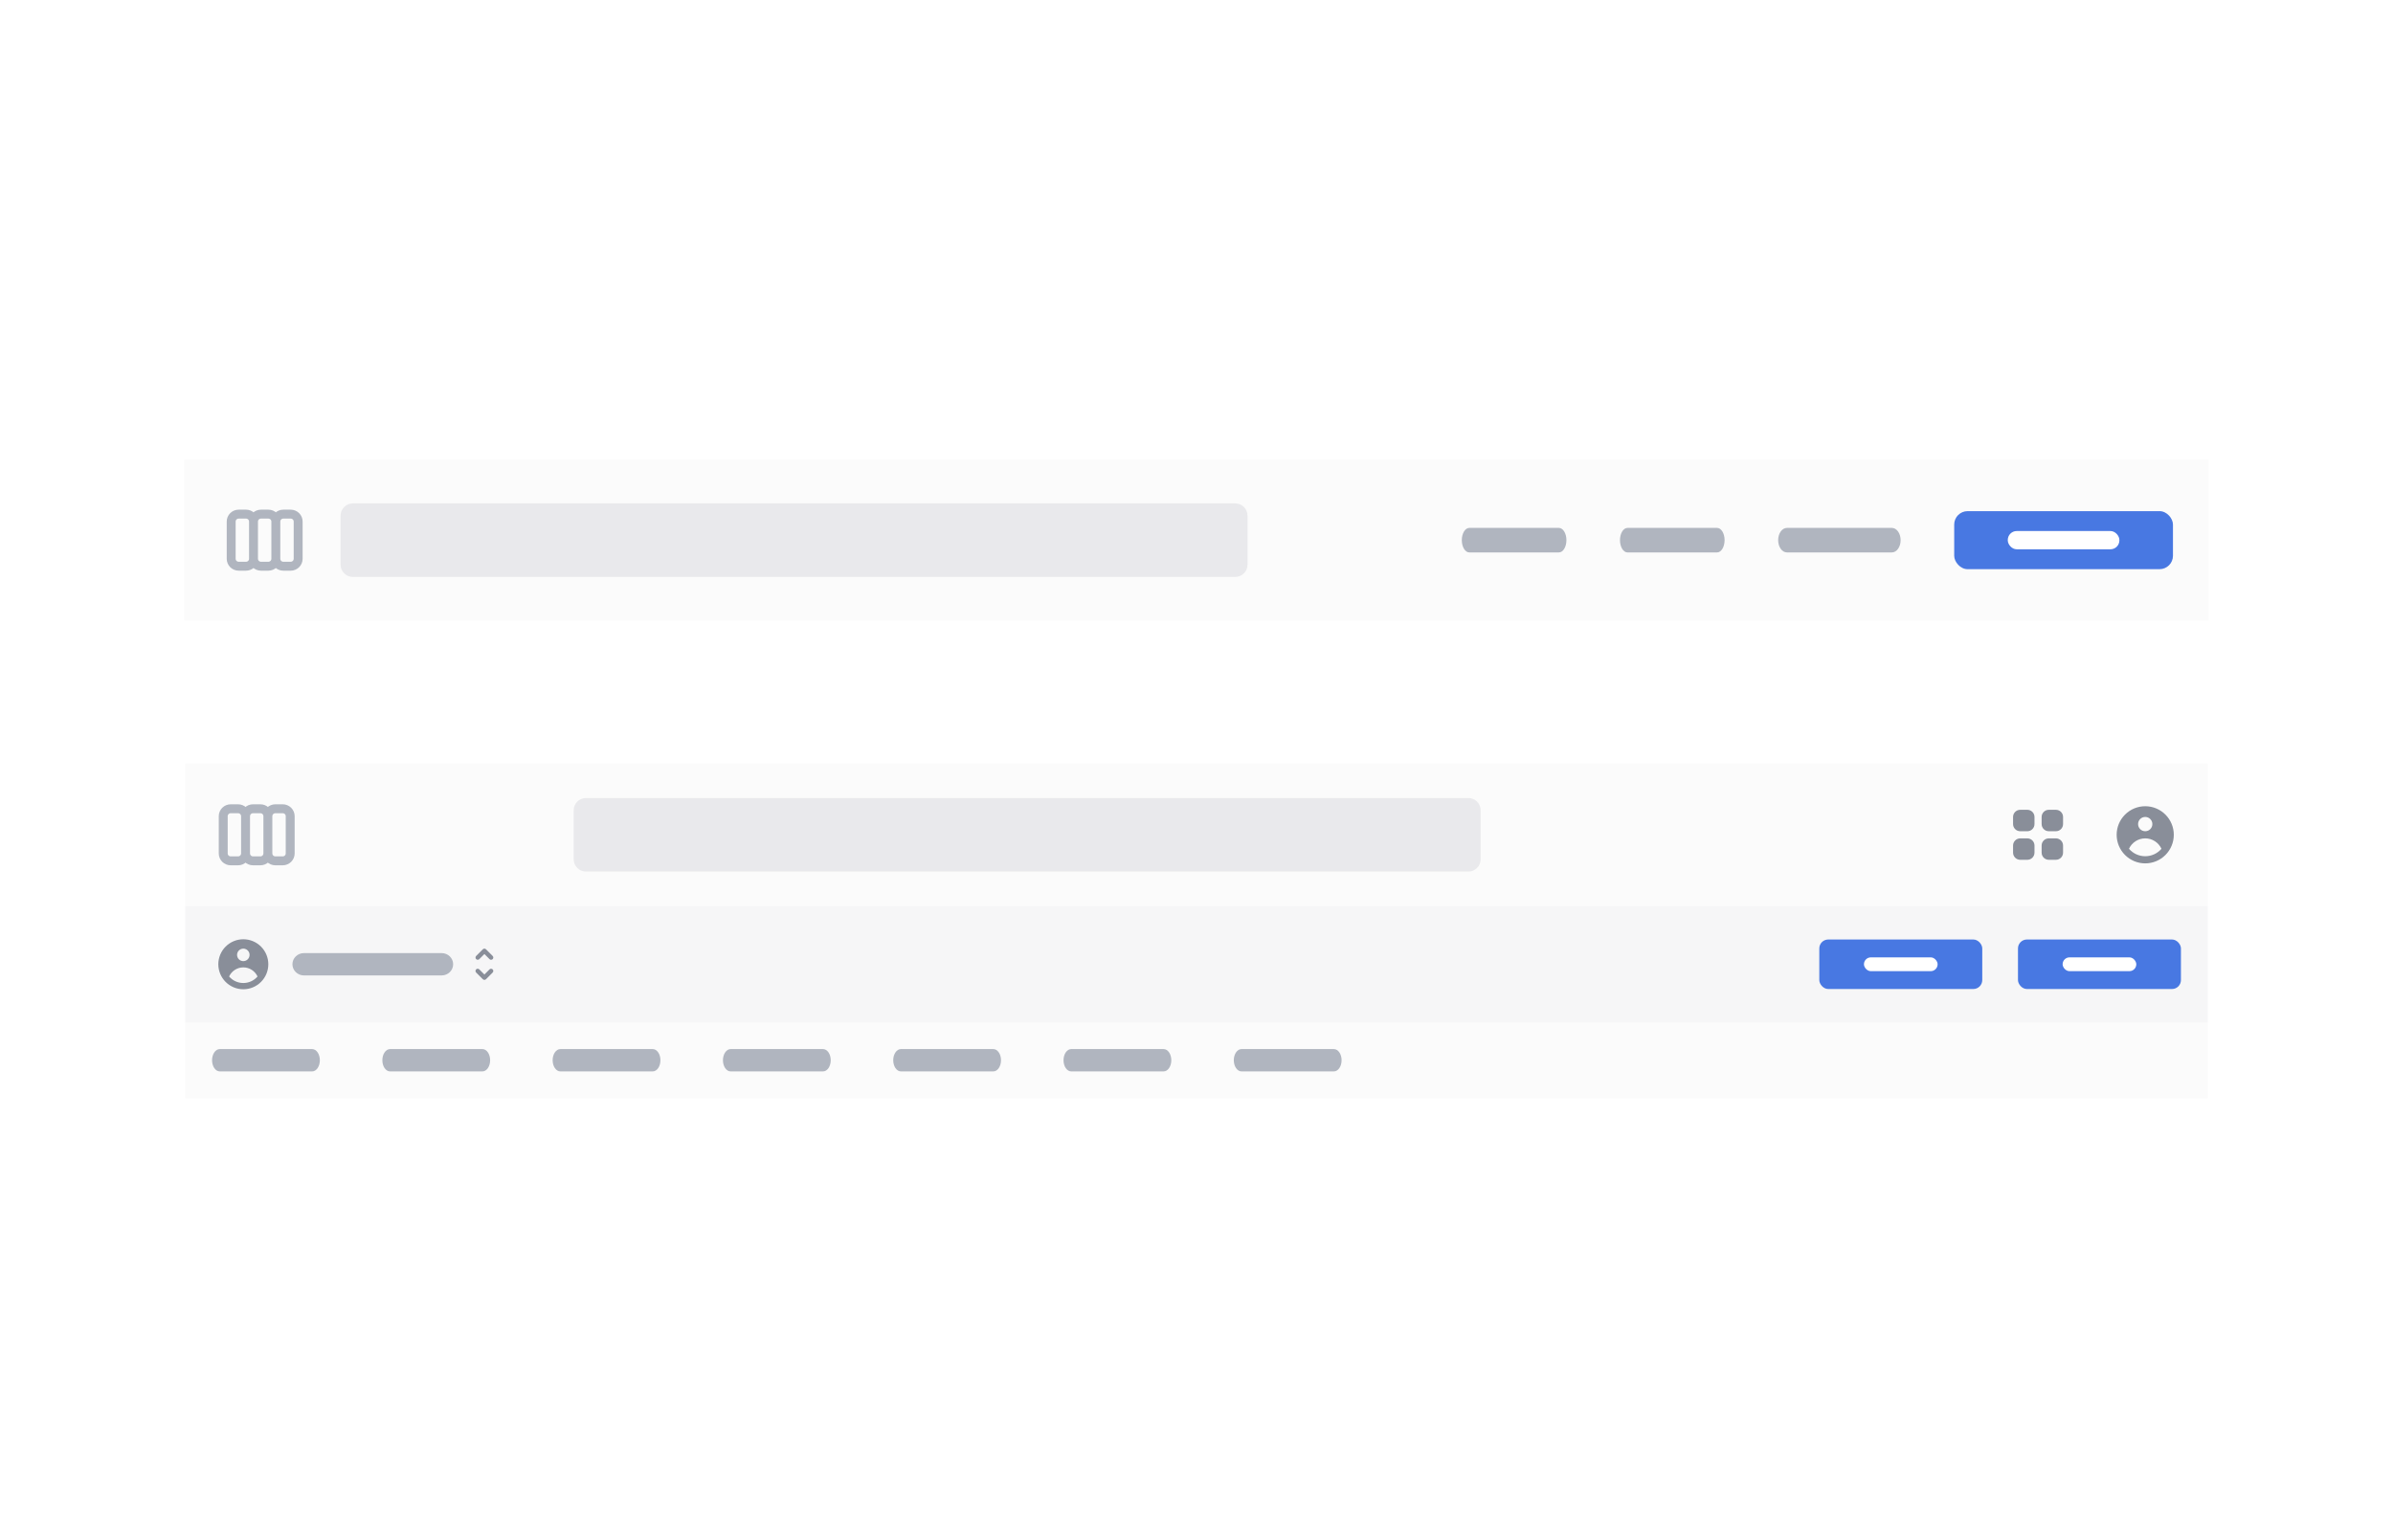 <svg width="536" height="345" viewBox="0 0 536 345" fill="none" xmlns="http://www.w3.org/2000/svg">
<g opacity="0.8" filter="url(#filter0_dd_2808_7918)">
<rect width="453.433" height="36" transform="translate(41.283 101)" fill="#FAFAFA"/>
<path d="M56.783 123.167V114.833M56.783 123.167C56.783 123.609 56.608 124.033 56.295 124.345C55.983 124.658 55.559 124.833 55.117 124.833H53.45C53.008 124.833 52.584 124.658 52.271 124.345C51.959 124.033 51.783 123.609 51.783 123.167V114.833C51.783 114.391 51.959 113.967 52.271 113.655C52.584 113.342 53.008 113.167 53.45 113.167H55.117C55.559 113.167 55.983 113.342 56.295 113.655C56.608 113.967 56.783 114.391 56.783 114.833M56.783 123.167C56.783 123.609 56.959 124.033 57.271 124.345C57.584 124.658 58.008 124.833 58.45 124.833H60.117C60.559 124.833 60.983 124.658 61.295 124.345C61.608 124.033 61.783 123.609 61.783 123.167M56.783 114.833C56.783 114.391 56.959 113.967 57.271 113.655C57.584 113.342 58.008 113.167 58.45 113.167H60.117C60.559 113.167 60.983 113.342 61.295 113.655C61.608 113.967 61.783 114.391 61.783 114.833M61.783 123.167V114.833M61.783 123.167C61.783 123.609 61.959 124.033 62.271 124.345C62.584 124.658 63.008 124.833 63.45 124.833H65.117C65.559 124.833 65.983 124.658 66.295 124.345C66.608 124.033 66.783 123.609 66.783 123.167V114.833C66.783 114.391 66.608 113.967 66.295 113.655C65.983 113.342 65.559 113.167 65.117 113.167H63.45C63.008 113.167 62.584 113.342 62.271 113.655C61.959 113.967 61.783 114.391 61.783 114.833" stroke="#9CA3AF" stroke-width="2" stroke-linecap="round" stroke-linejoin="round"/>
<path d="M276.681 110.764H79.028C77.512 110.764 76.283 111.993 76.283 113.51V124.49C76.283 126.006 77.512 127.235 79.028 127.235H276.681C278.197 127.235 279.426 126.006 279.426 124.49V113.51C279.426 111.993 278.197 110.764 276.681 110.764Z" fill="#E4E4E7"/>
<path d="M349.182 116.255H329.099C328.175 116.255 327.426 117.484 327.426 119C327.426 120.516 328.175 121.745 329.099 121.745H349.182C350.106 121.745 350.856 120.516 350.856 119C350.856 117.484 350.106 116.255 349.182 116.255Z" fill="#9CA3AF"/>
<path d="M384.612 116.255H364.529C363.605 116.255 362.855 117.484 362.855 119C362.855 120.516 363.605 121.745 364.529 121.745H384.612C385.536 121.745 386.285 120.516 386.285 119C386.285 117.484 385.536 116.255 384.612 116.255Z" fill="#9CA3AF"/>
<path d="M423.756 116.255H400.244C399.162 116.255 398.285 117.484 398.285 119C398.285 120.516 399.162 121.745 400.244 121.745H423.756C424.838 121.745 425.715 120.516 425.715 119C425.715 117.484 424.838 116.255 423.756 116.255Z" fill="#9CA3AF"/>
<rect x="437.715" y="112.5" width="49" height="13" rx="3" fill="#1A56DB"/>
<rect x="449.715" y="116.955" width="25" height="4.09" rx="2" fill="white"/>
</g>
<g opacity="0.8" filter="url(#filter1_dd_2808_7918)">
<rect width="453" height="75" transform="translate(41.5 169)" fill="#FAFAFA"/>
<path d="M55 189.167V180.833M55 189.167C55 189.609 54.824 190.033 54.512 190.345C54.199 190.658 53.775 190.833 53.333 190.833H51.667C51.225 190.833 50.801 190.658 50.488 190.345C50.176 190.033 50 189.609 50 189.167V180.833C50 180.391 50.176 179.967 50.488 179.655C50.801 179.342 51.225 179.167 51.667 179.167H53.333C53.775 179.167 54.199 179.342 54.512 179.655C54.824 179.967 55 180.391 55 180.833M55 189.167C55 189.609 55.176 190.033 55.488 190.345C55.801 190.658 56.225 190.833 56.667 190.833H58.333C58.775 190.833 59.199 190.658 59.512 190.345C59.824 190.033 60 189.609 60 189.167M55 180.833C55 180.391 55.176 179.967 55.488 179.655C55.801 179.342 56.225 179.167 56.667 179.167H58.333C58.775 179.167 59.199 179.342 59.512 179.655C59.824 179.967 60 180.391 60 180.833M60 189.167V180.833M60 189.167C60 189.609 60.176 190.033 60.488 190.345C60.801 190.658 61.225 190.833 61.667 190.833H63.333C63.775 190.833 64.199 190.658 64.512 190.345C64.824 190.033 65 189.609 65 189.167V180.833C65 180.391 64.824 179.967 64.512 179.655C64.199 179.342 63.775 179.167 63.333 179.167H61.667C61.225 179.167 60.801 179.342 60.488 179.655C60.176 179.967 60 180.391 60 180.833" stroke="#9CA3AF" stroke-width="2" stroke-linecap="round" stroke-linejoin="round"/>
<path d="M328.898 176.764H131.245C129.729 176.764 128.5 177.993 128.5 179.51V190.49C128.5 192.006 129.729 193.235 131.245 193.235H328.898C330.414 193.235 331.643 192.006 331.643 190.49V179.51C331.643 177.993 330.414 176.764 328.898 176.764Z" fill="#E4E4E7"/>
<g clip-path="url(#clip0_2808_7918)">
<path d="M452.498 179.4C452.074 179.4 451.667 179.568 451.367 179.869C451.067 180.169 450.898 180.576 450.898 181V182.6C450.898 183.024 451.067 183.431 451.367 183.731C451.667 184.031 452.074 184.2 452.498 184.2H454.098C454.523 184.2 454.93 184.031 455.23 183.731C455.53 183.431 455.698 183.024 455.698 182.6V181C455.698 180.576 455.53 180.169 455.23 179.869C454.93 179.568 454.523 179.4 454.098 179.4H452.498ZM452.498 185.8C452.074 185.8 451.667 185.968 451.367 186.269C451.067 186.569 450.898 186.976 450.898 187.4V189C450.898 189.424 451.067 189.831 451.367 190.131C451.667 190.431 452.074 190.6 452.498 190.6H454.098C454.523 190.6 454.93 190.431 455.23 190.131C455.53 189.831 455.698 189.424 455.698 189V187.4C455.698 186.976 455.53 186.569 455.23 186.269C454.93 185.968 454.523 185.8 454.098 185.8H452.498ZM457.298 181C457.298 180.576 457.467 180.169 457.767 179.869C458.067 179.568 458.474 179.4 458.898 179.4H460.498C460.923 179.4 461.33 179.568 461.63 179.869C461.93 180.169 462.098 180.576 462.098 181V182.6C462.098 183.024 461.93 183.431 461.63 183.731C461.33 184.031 460.923 184.2 460.498 184.2H458.898C458.474 184.2 458.067 184.031 457.767 183.731C457.467 183.431 457.298 183.024 457.298 182.6V181ZM457.298 187.4C457.298 186.976 457.467 186.569 457.767 186.269C458.067 185.968 458.474 185.8 458.898 185.8H460.498C460.923 185.8 461.33 185.968 461.63 186.269C461.93 186.569 462.098 186.976 462.098 187.4V189C462.098 189.424 461.93 189.831 461.63 190.131C461.33 190.431 460.923 190.6 460.498 190.6H458.898C458.474 190.6 458.067 190.431 457.767 190.131C457.467 189.831 457.298 189.424 457.298 189V187.4Z" fill="#6B7280"/>
<path fill-rule="evenodd" clip-rule="evenodd" d="M486.902 185C486.902 186.697 486.227 188.325 485.027 189.526C483.827 190.726 482.199 191.4 480.502 191.4C478.804 191.4 477.176 190.726 475.976 189.526C474.776 188.325 474.102 186.697 474.102 185C474.102 183.303 474.776 181.675 475.976 180.475C477.176 179.274 478.804 178.6 480.502 178.6C482.199 178.6 483.827 179.274 485.027 180.475C486.227 181.675 486.902 183.303 486.902 185V185ZM482.102 182.6C482.102 183.024 481.933 183.431 481.633 183.731C481.333 184.032 480.926 184.2 480.502 184.2C480.077 184.2 479.67 184.032 479.37 183.731C479.07 183.431 478.902 183.024 478.902 182.6C478.902 182.176 479.07 181.769 479.37 181.469C479.67 181.169 480.077 181 480.502 181C480.926 181 481.333 181.169 481.633 181.469C481.933 181.769 482.102 182.176 482.102 182.6V182.6ZM480.502 185.8C479.736 185.8 478.986 186.02 478.341 186.433C477.696 186.847 477.184 187.437 476.865 188.133C477.315 188.657 477.873 189.077 478.501 189.364C479.128 189.652 479.811 189.801 480.502 189.8C481.192 189.801 481.875 189.652 482.502 189.364C483.13 189.077 483.688 188.657 484.138 188.133C483.819 187.437 483.307 186.847 482.662 186.433C482.017 186.02 481.267 185.8 480.502 185.8V185.8Z" fill="#6B7280"/>
</g>
<rect width="453" height="26" transform="translate(41.5 201)" fill="#F4F4F5"/>
<path fill-rule="evenodd" clip-rule="evenodd" d="M60.1 214C60.1 215.485 59.51 216.909 58.46 217.96C57.41 219.01 55.986 219.6 54.5 219.6C53.015 219.6 51.591 219.01 50.541 217.96C49.49 216.909 48.9 215.485 48.9 214C48.9 212.515 49.49 211.09 50.541 210.04C51.591 208.99 53.015 208.4 54.5 208.4C55.986 208.4 57.41 208.99 58.46 210.04C59.51 211.09 60.1 212.515 60.1 214V214ZM55.9 211.9C55.9 212.271 55.753 212.627 55.49 212.89C55.228 213.152 54.872 213.3 54.5 213.3C54.129 213.3 53.773 213.152 53.51 212.89C53.248 212.627 53.1 212.271 53.1 211.9C53.1 211.529 53.248 211.173 53.51 210.91C53.773 210.647 54.129 210.5 54.5 210.5C54.872 210.5 55.228 210.647 55.49 210.91C55.753 211.173 55.9 211.529 55.9 211.9V211.9ZM54.5 214.7C53.83 214.7 53.174 214.892 52.61 215.254C52.046 215.616 51.597 216.132 51.318 216.741C51.712 217.199 52.2 217.567 52.75 217.819C53.299 218.071 53.896 218.201 54.5 218.2C55.105 218.201 55.702 218.071 56.251 217.819C56.8 217.567 57.289 217.199 57.683 216.741C57.403 216.132 56.955 215.616 56.391 215.254C55.827 214.892 55.171 214.7 54.5 214.7V214.7Z" fill="#6B7280"/>
<path d="M98.929 211.5H68.071C66.651 211.5 65.5 212.619 65.5 214C65.5 215.381 66.651 216.5 68.071 216.5H98.929C100.349 216.5 101.5 215.381 101.5 214C101.5 212.619 100.349 211.5 98.929 211.5Z" fill="#9CA3AF"/>
<path fill-rule="evenodd" clip-rule="evenodd" d="M108.5 210.5C108.632 210.5 108.76 210.553 108.853 210.646L110.353 212.147C110.444 212.241 110.495 212.367 110.494 212.498C110.493 212.629 110.44 212.755 110.347 212.847C110.255 212.94 110.129 212.993 109.998 212.994C109.867 212.995 109.741 212.945 109.646 212.853L108.5 211.707L107.353 212.853C107.259 212.945 107.133 212.995 107.002 212.994C106.871 212.993 106.745 212.94 106.652 212.847C106.56 212.755 106.507 212.629 106.506 212.498C106.505 212.367 106.555 212.241 106.646 212.147L108.146 210.646C108.24 210.553 108.367 210.5 108.5 210.5ZM106.646 215.147C106.74 215.053 106.867 215 107 215C107.132 215 107.26 215.053 107.353 215.147L108.5 216.293L109.646 215.147C109.741 215.055 109.867 215.005 109.998 215.006C110.129 215.007 110.255 215.06 110.347 215.153C110.44 215.245 110.493 215.371 110.494 215.502C110.495 215.633 110.444 215.759 110.353 215.853L108.853 217.354C108.76 217.447 108.632 217.5 108.5 217.5C108.367 217.5 108.24 217.447 108.146 217.354L106.646 215.853C106.553 215.76 106.5 215.633 106.5 215.5C106.5 215.367 106.553 215.24 106.646 215.147V215.147Z" fill="#6B7280"/>
<g clip-path="url(#clip1_2808_7918)">
<rect x="407.5" y="208.455" width="36.5" height="11.09" rx="2" fill="#1A56DB"/>
<rect x="417.5" y="212.455" width="16.5" height="3.09" rx="1.545" fill="white"/>
<rect x="452" y="208.455" width="36.5" height="11.09" rx="2" fill="#1A56DB"/>
<rect x="462" y="212.455" width="16.5" height="3.09" rx="1.545" fill="white"/>
</g>
<rect width="453" height="17" transform="translate(41.5 227)" fill="#FAFAFA"/>
<path d="M69.918 233H49.224C48.272 233 47.5 234.119 47.5 235.5C47.5 236.881 48.272 238 49.224 238H69.918C70.871 238 71.643 236.881 71.643 235.5C71.643 234.119 70.871 233 69.918 233Z" fill="#9CA3AF"/>
<path d="M108.061 233H87.367C86.415 233 85.643 234.119 85.643 235.5C85.643 236.881 86.415 238 87.367 238H108.061C109.013 238 109.785 236.881 109.785 235.5C109.785 234.119 109.013 233 108.061 233Z" fill="#9CA3AF"/>
<path d="M146.204 233H125.51C124.557 233 123.785 234.119 123.785 235.5C123.785 236.881 124.557 238 125.51 238H146.204C147.156 238 147.928 236.881 147.928 235.5C147.928 234.119 147.156 233 146.204 233Z" fill="#9CA3AF"/>
<path d="M184.348 233H163.654C162.702 233 161.93 234.119 161.93 235.5C161.93 236.881 162.702 238 163.654 238H184.348C185.3 238 186.073 236.881 186.073 235.5C186.073 234.119 185.3 233 184.348 233Z" fill="#9CA3AF"/>
<path d="M222.489 233H201.795C200.842 233 200.07 234.119 200.07 235.5C200.07 236.881 200.842 238 201.795 238H222.489C223.441 238 224.213 236.881 224.213 235.5C224.213 234.119 223.441 233 222.489 233Z" fill="#9CA3AF"/>
<path d="M260.633 233H239.939C238.987 233 238.215 234.119 238.215 235.5C238.215 236.881 238.987 238 239.939 238H260.633C261.586 238 262.358 236.881 262.358 235.5C262.358 234.119 261.586 233 260.633 233Z" fill="#9CA3AF"/>
<path d="M298.774 233H278.08C277.128 233 276.355 234.119 276.355 235.5C276.355 236.881 277.128 238 278.08 238H298.774C299.726 238 300.498 236.881 300.498 235.5C300.498 234.119 299.726 233 298.774 233Z" fill="#9CA3AF"/>
</g>
<defs>
<filter id="filter0_dd_2808_7918" x="38.283" y="99" width="459.432" height="42" filterUnits="userSpaceOnUse" color-interpolation-filters="sRGB">
<feFlood flood-opacity="0" result="BackgroundImageFix"/>
<feColorMatrix in="SourceAlpha" type="matrix" values="0 0 0 0 0 0 0 0 0 0 0 0 0 0 0 0 0 0 127 0" result="hardAlpha"/>
<feOffset dy="1"/>
<feGaussianBlur stdDeviation="1.5"/>
<feColorMatrix type="matrix" values="0 0 0 0 0 0 0 0 0 0 0 0 0 0 0 0 0 0 0.1 0"/>
<feBlend mode="normal" in2="BackgroundImageFix" result="effect1_dropShadow_2808_7918"/>
<feColorMatrix in="SourceAlpha" type="matrix" values="0 0 0 0 0 0 0 0 0 0 0 0 0 0 0 0 0 0 127 0" result="hardAlpha"/>
<feOffset dy="1"/>
<feGaussianBlur stdDeviation="1"/>
<feColorMatrix type="matrix" values="0 0 0 0 0 0 0 0 0 0 0 0 0 0 0 0 0 0 0.06 0"/>
<feBlend mode="normal" in2="effect1_dropShadow_2808_7918" result="effect2_dropShadow_2808_7918"/>
<feBlend mode="normal" in="SourceGraphic" in2="effect2_dropShadow_2808_7918" result="shape"/>
</filter>
<filter id="filter1_dd_2808_7918" x="38.5" y="167" width="459" height="81" filterUnits="userSpaceOnUse" color-interpolation-filters="sRGB">
<feFlood flood-opacity="0" result="BackgroundImageFix"/>
<feColorMatrix in="SourceAlpha" type="matrix" values="0 0 0 0 0 0 0 0 0 0 0 0 0 0 0 0 0 0 127 0" result="hardAlpha"/>
<feOffset dy="1"/>
<feGaussianBlur stdDeviation="1.5"/>
<feColorMatrix type="matrix" values="0 0 0 0 0 0 0 0 0 0 0 0 0 0 0 0 0 0 0.1 0"/>
<feBlend mode="normal" in2="BackgroundImageFix" result="effect1_dropShadow_2808_7918"/>
<feColorMatrix in="SourceAlpha" type="matrix" values="0 0 0 0 0 0 0 0 0 0 0 0 0 0 0 0 0 0 127 0" result="hardAlpha"/>
<feOffset dy="1"/>
<feGaussianBlur stdDeviation="1"/>
<feColorMatrix type="matrix" values="0 0 0 0 0 0 0 0 0 0 0 0 0 0 0 0 0 0 0.06 0"/>
<feBlend mode="normal" in2="effect1_dropShadow_2808_7918" result="effect2_dropShadow_2808_7918"/>
<feBlend mode="normal" in="SourceGraphic" in2="effect2_dropShadow_2808_7918" result="shape"/>
</filter>
<clipPath id="clip0_2808_7918">
<rect x="392.645" y="177" width="95.857" height="16" rx="8" fill="white"/>
</clipPath>
<clipPath id="clip1_2808_7918">
<rect width="81" height="11.09" fill="white" transform="translate(407.5 208.455)"/>
</clipPath>
</defs>
</svg>
